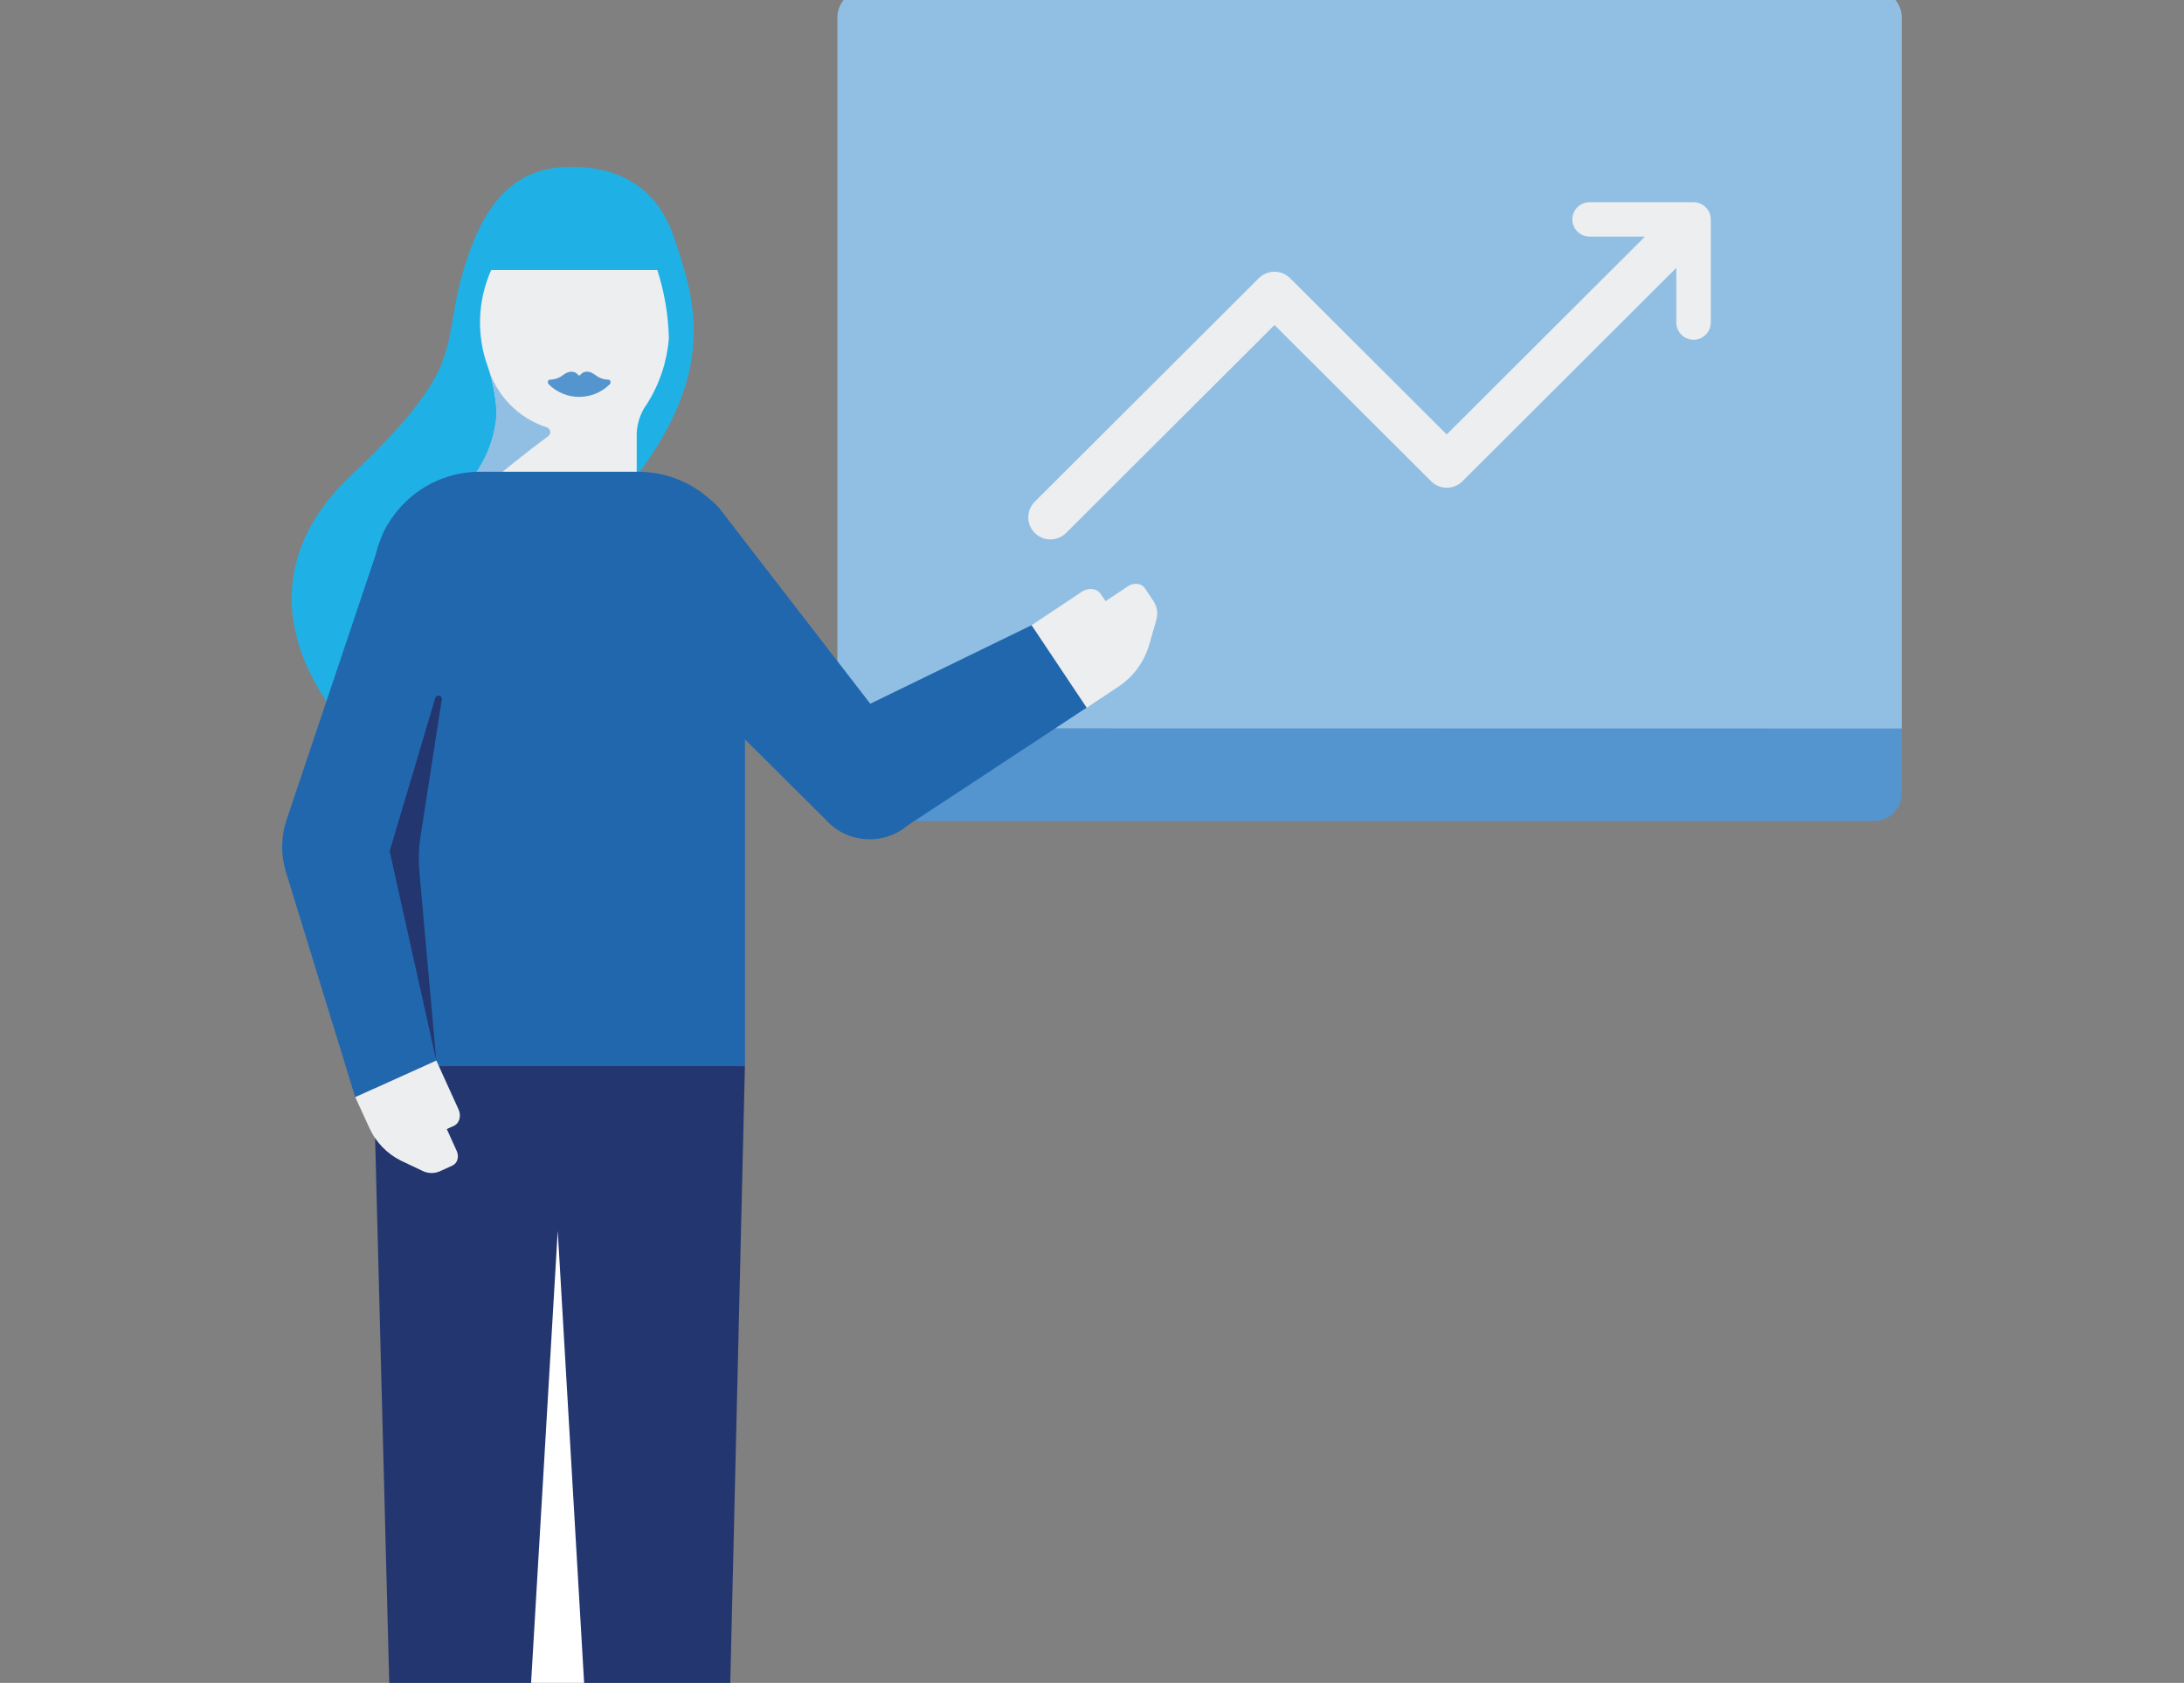 <?xml version="1.0" encoding="utf-8"?>
<svg xmlns="http://www.w3.org/2000/svg" height="161px" version="1.1" viewBox="0 0 209 161" width="209px">
    <rect x="0" y="0" width="209" height="161" fill="#808080" stroke="none"/>
    <title>COLONNA 2 Strategie Bilanciate* </title>
    <g fill="none" fill-rule="evenodd" id="COLONNA-2-Strategie-Bilanciate*-" stroke="none" stroke-width="1">
        <g id="Illustration_Teach_RGB" transform="translate(27, -1)">
            <path d="M29.865,64.276 L14.015,76.397 L10.545,74.272 C4.743,70.798 -5.548,57.987 6.548,46.533 C18.644,35.079 14.641,34.45 17.869,25.27 C20.067,19.028 23.341,16.961 27.701,16.961 C31.806,16.961 35.748,18.591 37.463,23.623 C39.496,29.563 41.685,36.242 33.932,46.533 L29.865,64.276 Z" fill="#1FB1E6" fill-rule="nonzero" id="Path"/>
            <path d="M35.902,26.834 L20.004,26.834 C18.695,29.776 18.586,33.112 19.699,36.133 C20.201,37.6 20.484,39.132 20.539,40.681 C20.382,42.813 19.616,44.856 18.332,46.569 L33.932,46.569 L33.932,42.864 C33.886,41.708 34.233,40.57 34.917,39.635 C36.115,37.75 36.832,35.601 37.007,33.375 C36.959,31.153 36.587,28.949 35.902,26.834 L35.902,26.834 Z" fill="#ECEEEF" fill-rule="nonzero" id="Path"/>
            <path d="M31.232,37.323 C30.771,37.318 30.325,37.159 29.965,36.873 C29.181,36.289 28.715,36.647 28.523,36.873 C28.505,36.898 28.477,36.915 28.446,36.919 C28.415,36.924 28.384,36.916 28.358,36.897 C28.348,36.891 28.339,36.883 28.331,36.873 C28.148,36.647 27.683,36.298 26.89,36.873 C26.533,37.16 26.09,37.319 25.632,37.323 C25.449,37.323 25.358,37.589 25.485,37.742 C27.088,39.363 29.704,39.381 31.329,37.783 L31.37,37.742 C31.496,37.598 31.406,37.323 31.232,37.323 Z" fill="#5495CF" fill-rule="nonzero" id="Path"/>
            <path d="M20.553,46.571 C20.553,46.571 23.438,44.201 25.455,42.74 C25.561,42.666 25.632,42.553 25.653,42.426 C25.674,42.299 25.644,42.169 25.568,42.064 C25.51,41.98 25.425,41.918 25.327,41.886 C22.565,40.994 20.436,38.779 19.658,35.989 C20.168,37.463 20.457,39.004 20.515,40.561 C20.363,42.731 19.595,44.813 18.301,46.562 L20.553,46.571 Z" fill="#91BFE3" fill-rule="nonzero" id="Path"/>
            <path d="M152.314,0 L55.846,0 C55.13,-0.005 54.441,0.276 53.932,0.779 C53.423,1.282 53.136,1.967 53.135,2.682 L53.135,72.064 L154.991,72.064 L154.991,2.682 C154.99,1.206 153.794,0.007 152.314,0 Z" fill="#91BFE3" fill-rule="nonzero" id="Path"/>
            <path d="M144.913,79.559 L152.314,79.559 C153.797,79.556 154.999,78.357 155,76.877 L155,70.694 L53.135,70.676 L53.135,71.271 L53.731,71.323 L53.731,71.406 L53.135,71.435 L53.587,71.435 L53.151,71.469 L53.151,76.877 C53.153,78.357 54.356,79.556 55.839,79.559 L72.291,79.559" fill="#5495CF" id="Path"/>
            <path d="M135.067,20.346 L125.176,20.346 C124.573,20.324 124.006,20.632 123.697,21.15 C123.389,21.668 123.389,22.312 123.697,22.83 C124.006,23.348 124.573,23.656 125.176,23.634 L130.42,23.634 L111.443,42.562 L96.457,27.616 C95.63,26.791 94.289,26.791 93.462,27.616 L72.033,48.989 C71.491,49.522 71.277,50.303 71.472,51.036 C71.667,51.77 72.241,52.343 72.976,52.537 C73.711,52.732 74.495,52.519 75.029,51.979 L94.966,32.095 L109.952,47.042 C110.349,47.44 110.888,47.663 111.451,47.663 C112.013,47.663 112.552,47.44 112.95,47.042 L133.418,26.626 L133.418,31.857 C133.418,32.765 134.156,33.502 135.067,33.502 C135.978,33.502 136.716,32.765 136.716,31.857 L136.716,21.991 C136.716,21.555 136.543,21.136 136.233,20.828 C135.924,20.519 135.505,20.346 135.067,20.346 Z" fill="#ECEEEF" fill-rule="nonzero" id="Path"/>
            <polygon fill="#23366F" fill-rule="nonzero" id="Path" points="44.284 102.997 42.885 162 10.249 162 8.712 102.74"/>
            <polygon fill="#FFFFFF" fill-rule="nonzero" id="Path" points="28.898 162 26.373 118.75 23.822 162"/>
            <path d="M59.87,79.962 C57.508,81.957 53.977,81.684 51.951,79.352 L32.918,60.439 C30.884,58.091 31.478,51.062 33.835,49.021 C36.19,46.982 39.756,47.233 41.801,49.582 L56.282,68.326 L71.717,60.815 L78.293,67.843 L59.87,79.962 Z" fill="#2167AE" fill-rule="nonzero" id="Path"/>
            <path d="M72.984,62.708 L77.001,68.722 L79.972,66.726 C81.394,65.801 82.446,64.408 82.943,62.789 L83.643,60.358 C83.836,59.742 83.746,59.073 83.397,58.53 L82.557,57.275 C82.234,56.793 81.506,56.709 80.932,57.092 L78.795,58.514 L78.33,57.823 C77.97,57.282 77.159,57.189 76.522,57.615 L71.719,60.815 L72.984,62.708 Z" fill="#ECEEEF" fill-rule="nonzero" id="Path"/>
            <path d="M18.933,46.132 L34.07,46.132 C39.716,46.132 44.293,50.697 44.293,56.329 L44.293,102.997 L8.71,102.997 L8.71,56.329 C8.71,50.697 13.287,46.132 18.933,46.132 Z" fill="#2167AE" fill-rule="nonzero" id="Path"/>
            <path d="M6.995,105.969 L0.356,84.397 C-0.14,82.778 -0.117,81.045 0.421,79.44 L9.487,52.473 C10.48,49.524 13.681,47.935 16.638,48.924 C19.595,49.913 20.027,58.201 19.032,61.151 L10.289,82.434 L15.777,102.005 L6.995,105.969 Z" fill="#2167AE" fill-rule="nonzero" id="Path"/>
            <path d="M12.892,103.303 L6.995,105.962 L8.328,108.865 C8.94,110.248 10.019,111.374 11.376,112.046 L13.423,113.015 C13.939,113.274 14.543,113.292 15.074,113.065 L16.303,112.508 C16.78,112.283 16.959,111.666 16.703,111.104 L15.757,109.02 L16.434,108.711 C16.963,108.472 17.162,107.774 16.886,107.15 L14.756,102.463 L12.892,103.303 Z" fill="#ECEEEF" fill-rule="nonzero" id="Path"/>
            <path d="M14.749,102.469 L10.289,82.434 L14.656,67.771 C14.707,67.614 14.87,67.52 15.032,67.557 C15.194,67.593 15.302,67.747 15.28,67.911 L13.247,80.981 C13.07,82.121 13.033,83.279 13.136,84.429 L14.749,102.469 Z" fill="#23366F" fill-rule="nonzero" id="Path"/>
        </g>
    </g>
</svg>